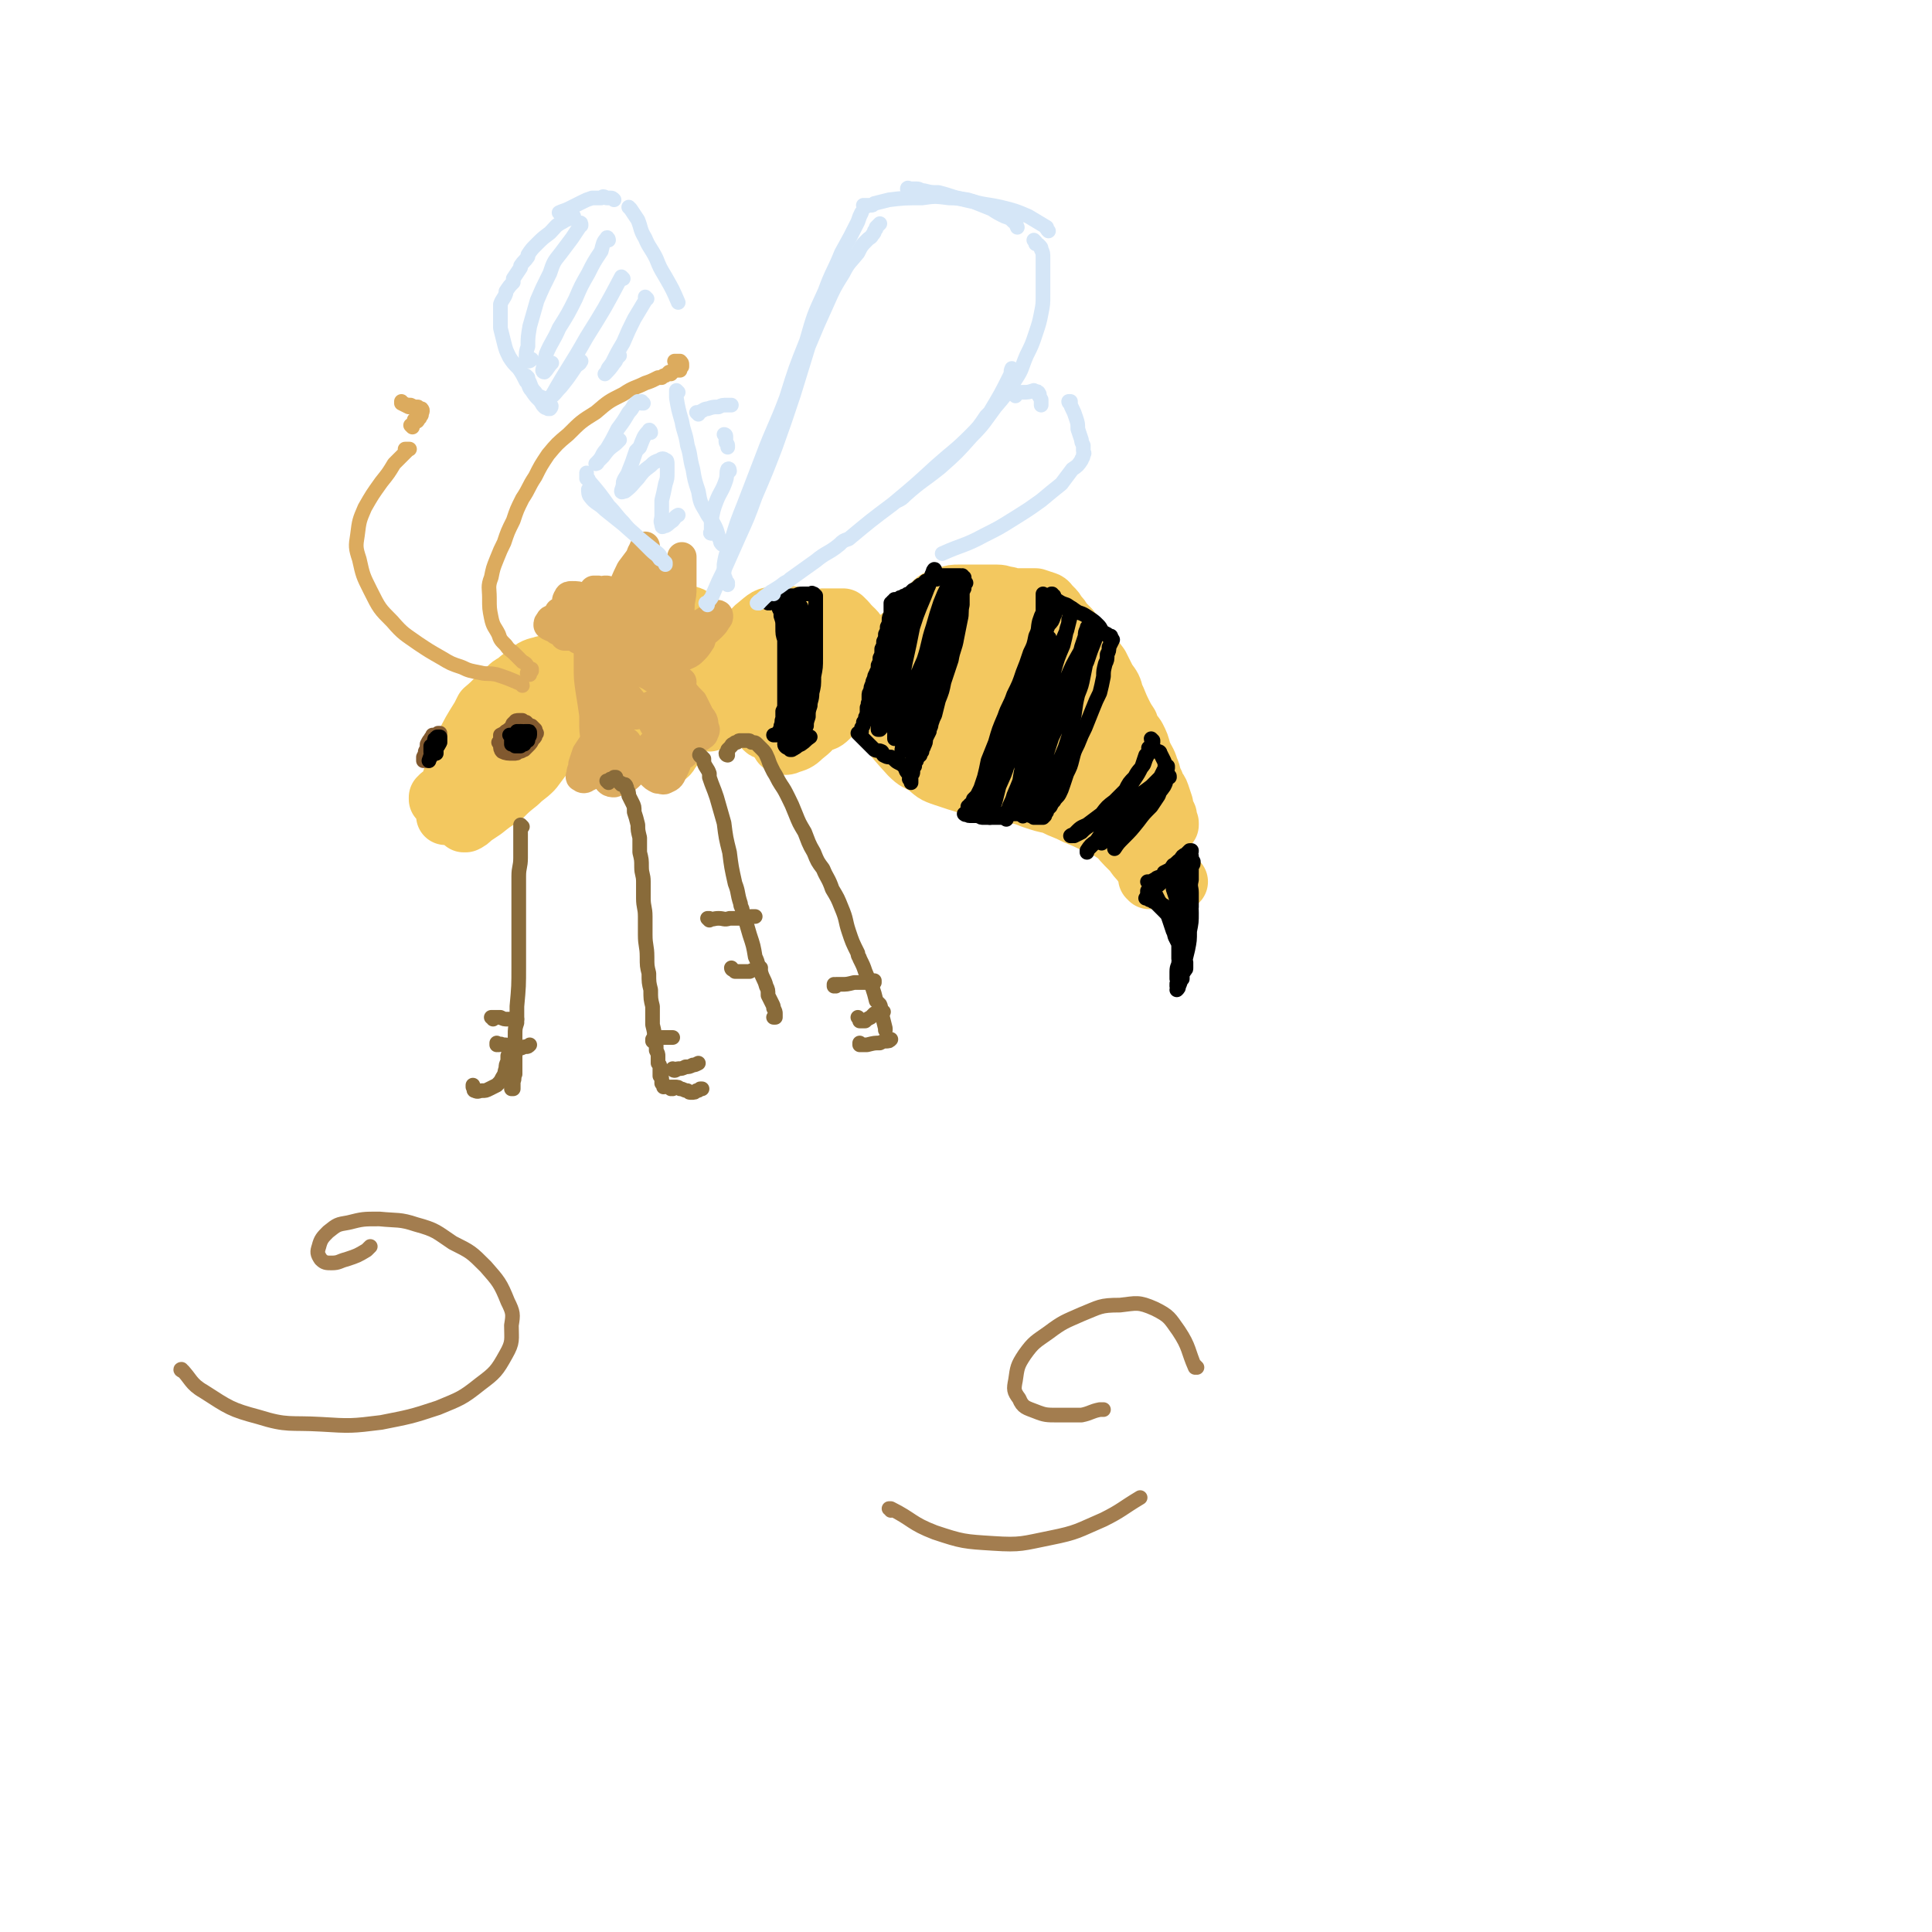 <svg viewBox='0 0 1054 1054' version='1.1' xmlns='http://www.w3.org/2000/svg' xmlns:xlink='http://www.w3.org/1999/xlink'><g fill='none' stroke='rgb(243,200,95)' stroke-width='32' stroke-linecap='round' stroke-linejoin='round'><path d='M291,387c0,-1 -1,-1 -1,-1 0,-1 0,0 0,0 2,3 2,3 4,6 1,2 1,2 2,5 '/><path d='M288,392c0,0 -1,-1 -1,-1 0,0 1,1 1,1 -2,0 -3,-1 -5,0 -4,0 -4,0 -7,1 -3,1 -4,1 -7,3 -4,3 -5,3 -7,7 -6,10 -7,11 -11,22 -1,6 -2,8 0,13 0,2 3,1 5,0 4,-1 4,-2 7,-4 5,-4 6,-4 10,-8 6,-6 5,-6 10,-12 5,-6 5,-6 9,-11 3,-5 3,-5 5,-9 1,-3 1,-3 1,-6 1,-2 1,-2 0,-4 0,-2 0,-2 -2,-3 -2,-1 -3,-1 -6,-1 -3,0 -4,0 -7,1 -4,3 -3,3 -7,7 -4,4 -5,4 -8,9 -4,5 -4,5 -7,10 -3,6 -3,6 -4,12 -2,5 -2,5 -3,11 -1,4 -1,4 -1,7 0,2 0,3 1,3 2,-1 3,-1 6,-3 5,-5 5,-5 10,-11 7,-8 7,-8 13,-16 5,-7 6,-6 10,-14 3,-5 3,-5 5,-10 2,-4 2,-4 2,-8 0,-3 0,-3 -1,-5 -2,-2 -3,-1 -6,-3 -1,0 -1,0 -2,0 -4,1 -4,0 -8,2 -4,1 -4,1 -7,4 -6,5 -6,6 -12,11 -1,2 -1,2 -2,4 -5,8 -5,8 -9,16 -4,8 -4,8 -6,16 -2,6 -2,6 -3,12 -1,3 -1,3 -1,6 1,2 1,3 2,4 2,1 3,1 4,0 4,-2 4,-3 7,-6 5,-5 5,-5 10,-11 6,-8 6,-9 12,-17 6,-8 6,-9 11,-17 4,-7 4,-7 8,-15 2,-5 2,-5 3,-10 0,-2 1,-3 0,-5 -1,-1 -2,-2 -4,-1 -4,1 -5,1 -8,4 -6,4 -6,4 -10,9 -6,7 -6,7 -12,15 -6,9 -6,9 -11,18 -5,9 -5,9 -9,19 -2,5 -2,6 -3,11 0,3 0,3 0,5 0,1 0,1 0,1 1,0 1,0 2,0 1,-1 1,-1 2,-2 1,0 1,-1 1,-1 1,-1 1,-1 1,-2 1,0 0,0 0,0 1,0 1,0 1,0 0,0 0,0 0,0 1,-2 1,-2 2,-3 2,-2 2,-2 5,-4 2,-2 2,-2 5,-4 4,-2 4,-2 8,-4 7,-3 7,-3 14,-7 1,0 1,-1 3,-1 0,0 0,0 0,0 1,2 1,2 0,3 0,2 0,3 -1,4 -2,2 -2,2 -4,3 -3,2 -3,2 -6,4 -3,2 -3,2 -7,3 -3,1 -3,1 -6,2 -3,2 -3,2 -5,4 -1,2 -1,2 -2,4 -1,2 -1,2 -2,3 0,1 -1,1 -1,2 0,0 0,0 1,0 2,-1 2,-1 4,-3 3,-2 3,-2 6,-4 5,-4 5,-4 10,-7 4,-4 4,-4 9,-8 4,-4 4,-3 8,-7 3,-4 3,-4 6,-8 2,-2 2,-2 4,-5 2,-3 2,-3 3,-5 1,-3 1,-3 1,-6 1,-4 1,-4 0,-7 0,-4 0,-4 -1,-8 -1,-4 -1,-4 -2,-7 -1,-3 -1,-3 -3,-6 0,-1 0,-1 0,-1 -1,-1 -1,-1 -1,-1 0,0 0,0 0,0 0,0 0,0 0,0 1,1 1,2 2,3 1,2 1,1 2,3 1,3 1,3 1,6 1,3 1,3 0,6 0,3 1,3 0,6 -1,4 0,4 -2,7 -1,4 -1,4 -3,7 -3,4 -3,4 -6,7 -5,5 -5,5 -10,8 -5,4 -5,4 -10,7 -5,2 -6,2 -11,3 -5,2 -5,2 -9,3 -4,1 -4,0 -8,1 -2,0 -2,0 -4,1 0,1 0,1 -1,1 0,0 0,0 0,1 0,0 0,0 0,0 1,1 1,1 3,1 3,1 3,1 6,1 3,0 3,0 6,-1 4,-1 4,-1 8,-3 4,-2 3,-2 7,-5 3,-3 4,-3 7,-6 3,-4 3,-4 7,-9 3,-3 3,-3 6,-7 2,-4 3,-3 4,-7 2,-3 1,-3 2,-6 0,-3 0,-3 0,-6 0,-3 0,-3 -1,-6 0,-2 0,-2 -1,-5 -1,-3 -1,-3 -2,-6 0,-1 0,-1 0,-1 0,-1 0,-1 1,-2 0,0 0,0 1,-1 0,0 0,0 0,0 1,-1 1,-1 1,-1 0,0 0,0 0,0 0,0 0,0 0,0 1,1 1,0 2,1 2,2 2,2 3,3 2,2 2,3 3,5 1,2 1,2 1,4 1,2 1,2 1,4 0,5 0,5 0,10 -1,3 -1,3 -2,5 -1,3 -1,4 -2,6 -4,6 -4,6 -8,10 -1,1 -1,1 -2,2 '/><path d='M331,370c0,0 -1,-1 -1,-1 0,0 1,0 1,0 0,-1 -1,-1 -1,-2 0,-3 0,-3 0,-5 1,-3 1,-3 1,-6 1,-3 0,-3 2,-5 1,-2 2,-2 4,-3 2,-1 3,-2 5,-1 3,1 3,2 6,4 3,3 3,3 5,7 3,4 3,4 4,9 1,4 1,4 1,8 1,4 1,4 0,7 -1,2 -2,2 -4,4 -1,1 -2,1 -4,1 -1,0 -2,1 -3,0 -3,-1 -3,-2 -4,-4 -2,-4 -2,-4 -2,-8 -1,-5 -2,-6 -2,-11 1,-4 2,-5 4,-9 2,-3 2,-3 5,-4 2,-2 3,-2 5,0 3,2 4,3 6,7 2,5 2,6 2,12 1,7 1,7 0,14 -1,6 -1,7 -3,12 -3,5 -3,5 -7,9 -2,2 -3,3 -6,4 -2,1 -3,2 -6,1 -3,-1 -3,-1 -5,-3 -3,-4 -4,-4 -5,-8 -3,-6 -3,-6 -4,-13 -1,-6 -2,-7 0,-13 1,-6 2,-7 6,-11 3,-4 3,-5 8,-6 8,-1 10,-1 17,2 4,2 4,4 5,9 2,6 1,6 1,12 -1,7 -1,7 -3,13 -1,5 -2,5 -3,10 -2,4 -1,4 -3,7 -1,2 -1,2 -3,3 0,0 -1,-1 -1,-2 -2,-3 -1,-4 -2,-8 -2,-7 -1,-7 -2,-13 -1,-2 -1,-2 -1,-5 0,-6 -1,-6 -1,-13 0,-2 0,-2 0,-4 1,-6 1,-6 3,-12 0,-2 0,-2 1,-3 3,-4 3,-4 6,-7 1,-1 1,-1 2,-1 3,-1 3,-1 6,-2 2,0 2,0 3,0 4,2 5,2 7,5 4,4 4,5 5,11 2,8 1,8 1,16 -1,8 0,8 -2,16 -1,6 -2,6 -4,12 -2,4 -2,4 -5,8 -1,2 -2,3 -4,3 -1,-1 -2,-2 -3,-4 -2,-5 -1,-6 -2,-12 -1,-8 -1,-8 -1,-17 1,-10 0,-10 2,-20 2,-7 2,-8 5,-15 3,-4 3,-5 8,-7 2,-2 4,-3 6,-2 4,2 4,4 6,8 3,8 3,8 4,16 1,10 0,10 0,19 0,8 0,8 0,15 '/><path d='M402,372c0,-1 -1,-1 -1,-1 0,-2 0,-2 0,-3 1,-5 0,-5 2,-9 1,-5 1,-5 4,-9 3,-5 2,-6 6,-9 5,-4 5,-5 11,-5 9,-1 12,0 19,5 4,3 2,5 2,11 0,7 0,7 -2,14 -2,6 -2,6 -5,12 -4,6 -4,6 -8,11 -4,4 -4,4 -9,7 -2,2 -3,3 -4,2 -3,-3 -4,-4 -5,-9 -1,-10 -2,-11 0,-21 2,-8 3,-9 9,-16 4,-5 5,-6 11,-9 5,-2 6,-3 11,-1 5,2 6,3 9,8 3,6 3,7 3,14 1,8 0,8 -2,16 -2,7 -3,7 -7,13 -3,5 -3,5 -8,9 -3,3 -4,3 -7,4 -2,1 -3,1 -5,0 -2,-3 -2,-4 -3,-8 -2,-6 -2,-7 -2,-14 0,-8 -1,-8 2,-17 2,-8 3,-8 6,-15 1,-2 1,-2 3,-3 4,-5 4,-5 9,-9 4,-2 4,-2 8,-3 2,0 2,0 3,0 4,0 4,0 8,0 1,1 1,1 2,2 4,5 5,4 7,9 2,6 2,7 1,13 -1,5 -2,5 -4,10 0,1 0,1 -1,3 -4,5 -3,6 -7,11 -3,4 -3,4 -6,7 -2,2 -3,2 -5,2 -1,0 -2,-1 -2,-3 -2,-4 -2,-5 -2,-10 -1,-7 -1,-7 -1,-14 0,-8 0,-8 2,-15 2,-5 2,-6 6,-10 2,-2 4,-3 6,-2 3,1 3,3 4,6 2,5 1,6 2,12 '/><path d='M484,356c0,-1 -1,-1 -1,-1 0,-1 0,0 1,0 2,-3 2,-3 4,-5 3,-3 4,-3 7,-6 6,-6 5,-6 11,-12 3,-3 2,-3 5,-5 3,-1 3,-1 6,-2 3,-1 3,-1 6,-1 4,0 4,0 8,0 3,0 4,0 7,0 3,0 3,0 6,0 3,0 3,1 5,1 2,0 2,1 5,1 2,0 2,0 5,0 3,0 3,0 6,0 3,1 3,1 6,2 2,1 1,2 3,3 2,2 2,2 3,4 2,2 2,2 3,4 2,2 2,2 4,4 2,3 3,3 5,6 3,3 3,3 5,6 3,4 3,4 6,8 2,4 2,4 4,8 3,4 3,4 4,8 2,4 2,5 4,9 2,4 2,4 4,7 1,4 2,4 4,7 2,4 2,4 3,8 2,5 3,5 4,9 2,4 1,5 3,8 1,4 2,3 3,6 1,3 1,3 2,6 0,1 0,1 0,2 1,2 1,2 2,4 0,2 0,2 1,4 0,1 0,1 0,1 0,0 0,0 0,0 '/><path d='M476,387c0,0 -1,-1 -1,-1 0,0 0,1 1,2 10,12 9,12 20,24 4,4 4,3 9,6 5,4 4,4 10,6 12,4 12,4 24,7 6,1 7,1 13,2 6,1 6,1 11,3 6,2 6,2 11,3 4,2 4,2 9,4 4,2 4,2 9,4 4,2 4,2 9,4 4,2 4,2 7,4 3,2 3,3 6,6 2,2 2,2 4,4 2,3 2,3 4,5 1,2 2,2 3,4 1,1 1,2 2,4 0,1 0,1 0,2 1,0 1,0 1,0 -1,0 -1,0 -2,-1 '/><path d='M502,351c0,0 -1,-1 -1,-1 -2,0 -2,-1 -4,0 -1,2 -1,2 -2,4 -1,2 0,3 0,5 0,1 -1,1 0,1 1,2 0,3 2,4 3,2 3,2 6,3 5,1 5,0 9,0 6,1 6,1 12,1 6,0 6,0 11,-1 4,0 5,0 8,-2 3,-1 3,-2 5,-4 0,0 0,0 0,-1 1,-1 1,-1 2,-3 0,0 0,-1 0,-1 -1,-1 -1,-2 -3,-2 -4,-1 -4,-1 -8,0 -6,1 -6,2 -12,4 -6,2 -6,2 -11,6 -4,2 -4,3 -5,7 -2,4 -2,5 0,9 1,5 1,6 5,10 4,4 4,4 9,6 5,2 5,2 11,2 5,1 5,1 10,0 6,-2 6,-2 11,-5 4,-3 5,-3 8,-8 3,-3 3,-4 5,-8 1,-4 2,-5 1,-9 -1,-4 -2,-5 -6,-8 -5,-5 -5,-5 -11,-8 -7,-3 -8,-3 -15,-3 -7,1 -8,1 -14,4 -7,4 -8,4 -13,10 -5,6 -5,6 -9,14 -3,6 -3,6 -3,13 -1,5 -1,7 2,11 4,4 5,5 11,7 8,2 9,1 17,2 10,0 10,1 19,0 8,-2 8,-2 17,-5 7,-2 7,-2 13,-5 5,-3 5,-3 9,-6 3,-3 3,-3 4,-7 0,-3 0,-4 -2,-6 -7,-8 -8,-8 -17,-15 -3,-2 -3,-2 -7,-5 -1,0 -1,-1 -2,-1 0,1 0,2 0,4 1,5 2,5 3,10 3,8 3,8 7,16 4,8 4,9 9,17 4,7 4,7 10,14 4,5 4,5 10,10 4,3 4,3 9,6 3,3 3,3 8,5 2,1 2,1 5,2 1,1 2,1 1,1 0,-1 -1,-1 -2,-3 -4,-3 -4,-3 -8,-6 -5,-5 -5,-4 -9,-9 -7,-7 -6,-8 -12,-15 -6,-8 -6,-8 -11,-16 -4,-5 -4,-5 -7,-10 -1,-1 -1,-1 -2,-2 0,0 1,-1 1,0 2,2 2,3 4,6 5,6 6,6 10,13 8,11 8,11 15,22 2,3 2,3 4,6 5,8 5,8 10,16 2,3 2,3 3,5 5,6 5,6 9,12 1,2 1,2 2,4 3,4 3,5 6,9 1,1 1,2 2,3 1,1 1,0 2,1 '/><path d='M608,409c0,0 -1,-1 -1,-1 0,1 0,2 0,3 3,7 3,7 7,13 4,8 5,8 10,17 2,4 2,4 5,9 '/></g>
<g fill='none' stroke='rgb(220,171,94)' stroke-width='16' stroke-linecap='round' stroke-linejoin='round'><path d='M323,348c0,0 -1,-1 -1,-1 0,-1 1,-1 1,-2 1,-2 1,-3 2,-6 1,-3 1,-3 1,-6 0,-1 0,-2 0,-3 0,0 -1,-1 -1,0 -1,0 -1,0 -2,1 -2,3 -2,3 -4,7 -1,3 -1,3 -2,6 -1,2 -1,2 -1,4 0,0 -1,1 0,1 0,-1 0,-1 0,-2 2,-3 2,-3 4,-6 2,-4 2,-4 4,-7 2,-4 2,-4 4,-7 1,-3 1,-3 2,-5 1,0 1,0 1,0 0,0 0,1 -1,2 -1,2 -2,2 -3,4 -2,2 -2,2 -3,4 -1,3 -1,3 -1,6 -1,3 -2,3 -1,6 0,1 1,1 2,1 2,-1 2,-2 4,-5 4,-4 4,-5 7,-10 3,-6 3,-6 7,-12 3,-6 3,-6 6,-12 2,-3 1,-3 3,-6 0,-1 1,-2 1,-2 -1,2 -1,3 -2,5 -3,4 -3,4 -6,8 -3,6 -3,7 -6,13 -3,6 -4,6 -7,12 -2,5 -3,5 -4,10 -1,2 -1,3 0,3 1,1 2,1 4,0 3,-1 3,-2 5,-5 3,-3 2,-3 5,-7 3,-4 3,-4 6,-9 3,-4 3,-4 5,-9 2,-2 2,-2 4,-5 0,-1 1,-1 1,-1 1,1 0,2 0,3 -1,4 -2,3 -3,7 -1,4 -1,4 -2,8 -1,3 -1,3 -1,6 0,0 0,1 1,1 0,1 0,1 1,1 1,0 2,0 3,-1 2,-2 2,-2 3,-4 1,-1 1,-1 2,-3 0,0 0,0 1,-1 0,0 0,0 0,0 -1,0 -1,1 -2,1 -2,1 -2,1 -4,2 -3,1 -3,1 -6,3 -2,1 -2,1 -4,2 -2,1 -2,1 -3,2 0,0 0,0 0,1 -1,0 -1,1 0,2 0,0 -1,0 0,1 2,1 2,1 4,2 1,0 1,0 2,0 4,1 4,1 8,1 4,1 4,1 7,1 3,0 3,0 5,1 1,0 1,0 2,1 0,0 0,0 0,1 0,0 0,0 -1,0 -1,0 -1,0 -3,0 -2,1 -2,1 -5,1 -4,0 -4,0 -8,1 -4,1 -4,1 -7,3 -2,1 -2,1 -3,2 0,1 0,1 0,2 1,2 1,2 2,3 4,2 4,2 8,3 4,2 3,3 7,4 3,1 4,0 7,1 1,0 1,1 3,1 1,0 1,0 1,0 0,0 0,0 0,0 -5,0 -6,1 -11,0 -4,-1 -4,-2 -8,-4 -5,-3 -4,-3 -9,-6 -4,-2 -4,-2 -8,-5 -2,0 -2,-1 -3,-1 -1,0 -1,1 -1,3 1,4 1,4 2,7 2,5 2,5 4,10 2,4 2,5 4,9 1,2 1,2 3,4 0,1 1,1 1,1 1,0 1,0 1,0 0,-1 0,-1 0,-2 -1,-3 -1,-3 -2,-5 -3,-4 -3,-3 -5,-7 -3,-5 -3,-5 -6,-10 -3,-6 -3,-6 -6,-11 -2,-2 -2,-3 -5,-5 0,0 -1,1 -1,1 -1,4 -1,4 -1,8 1,5 1,5 2,10 2,5 3,5 5,11 3,4 3,4 4,9 1,3 1,3 2,6 0,1 0,1 1,2 0,0 0,0 0,0 0,-1 0,-2 0,-3 0,-4 0,-4 0,-8 -1,-5 -1,-5 -3,-10 -1,-5 -2,-5 -4,-10 -2,-5 -1,-5 -4,-9 -1,-2 -1,-3 -2,-4 -1,0 -1,1 -1,2 0,4 0,4 0,9 0,6 0,6 1,13 1,6 1,6 2,13 0,2 0,2 0,3 0,6 0,6 1,11 0,3 0,3 0,5 0,1 0,1 0,1 0,1 0,0 0,0 0,0 0,0 0,-1 0,-2 -1,-3 0,-5 1,-2 1,-2 3,-4 0,-1 1,-1 2,-3 0,0 0,0 1,-1 0,0 0,0 0,0 -1,1 -1,1 -2,3 -3,3 -3,3 -5,6 -2,3 -2,3 -4,6 -1,3 -1,3 -2,6 0,3 -1,3 -1,5 0,1 -1,2 0,2 1,1 2,1 3,0 3,-1 3,-2 6,-4 4,-3 3,-3 7,-7 3,-3 3,-3 6,-5 1,-2 2,-3 3,-3 0,0 0,2 -1,4 -2,3 -3,2 -4,5 -2,4 -2,4 -3,7 -1,2 -1,2 -2,4 0,0 0,1 0,1 1,1 2,1 3,1 3,-1 3,-1 6,-2 3,-2 3,-3 6,-6 2,-2 2,-2 4,-4 2,-2 2,-2 4,-4 1,-1 1,-2 1,-3 0,-1 1,-1 0,-1 0,-1 0,-1 0,-1 -1,1 -1,1 -2,2 -1,2 -2,2 -2,4 -1,2 -1,2 -1,4 1,3 2,4 4,6 2,2 2,2 4,3 2,0 3,1 4,0 3,-1 3,-2 4,-4 2,-4 2,-4 3,-8 0,-3 0,-4 0,-7 0,-3 -1,-3 -2,-5 -1,-3 -2,-2 -4,-4 -2,-3 -2,-3 -5,-7 -1,-1 -1,-2 -3,-4 0,0 -1,-1 -1,-1 0,1 0,1 0,3 0,3 0,3 1,6 2,4 3,4 5,7 2,4 2,4 4,7 2,2 2,2 5,3 1,1 1,1 2,1 1,0 2,-1 2,-2 1,-1 0,-1 1,-3 0,-1 0,-1 0,-2 -1,-3 0,-3 -1,-5 -1,-3 -1,-3 -2,-5 -1,-1 -1,-1 -1,-2 -2,-3 -1,-3 -3,-6 0,-2 0,-1 -1,-3 -1,-2 -1,-2 -2,-5 -1,-1 -1,-1 -1,-1 0,-1 -1,-2 -1,-2 0,0 0,1 1,2 2,5 2,5 5,10 3,4 3,4 5,8 2,2 2,3 4,5 1,0 1,0 2,1 1,0 2,0 2,0 1,-1 2,-1 2,-2 1,-2 1,-2 0,-3 0,-3 0,-4 -2,-6 -2,-4 -2,-4 -4,-8 -4,-4 -4,-4 -7,-9 -3,-4 -3,-4 -6,-9 -1,-2 -1,-2 -2,-5 0,0 0,-1 0,-1 2,-1 2,0 4,0 3,-1 3,0 6,-1 2,-1 3,-1 5,-3 2,-2 2,-2 4,-5 1,-1 0,-2 1,-4 1,-1 1,-1 1,-3 0,0 0,-1 -1,-1 -1,1 -1,1 -3,3 -1,2 -1,2 -2,4 -3,3 -3,3 -5,7 -2,1 -2,1 -3,2 0,1 0,1 0,0 2,-2 2,-2 5,-4 3,-3 3,-3 6,-6 3,-3 4,-3 7,-6 2,-2 2,-2 3,-4 1,-1 1,-1 1,-2 0,-1 -1,-1 -2,0 -2,0 -2,1 -4,2 -3,2 -3,2 -6,3 -3,2 -3,3 -7,4 -2,2 -2,1 -5,2 -1,0 -1,0 -1,0 -1,-2 0,-3 0,-5 1,-3 2,-3 3,-6 1,-3 1,-4 1,-7 1,-5 1,-5 1,-9 0,-5 0,-5 0,-10 0,-3 0,-3 0,-5 0,-1 0,-2 0,-1 0,1 0,2 -1,4 -1,3 -2,3 -3,6 -2,3 -1,3 -3,7 0,2 0,2 -1,4 0,1 0,2 0,2 0,0 1,0 1,-1 2,-2 2,-2 4,-4 2,-5 1,-5 3,-11 0,0 0,0 0,0 0,-2 0,-2 0,-3 0,0 0,0 0,-1 0,0 0,0 0,0 -1,2 -1,2 -2,5 0,1 0,1 0,2 -1,4 -1,4 -2,9 0,5 0,5 -1,9 0,3 0,3 0,5 -1,1 -1,2 -2,2 0,0 -1,0 -1,0 -2,-1 -1,-1 -3,-2 -2,-2 -2,-1 -5,-3 -3,-1 -3,-1 -6,-2 -4,-2 -4,-2 -8,-3 -3,-2 -3,-2 -7,-4 -3,-1 -3,-1 -6,-2 -2,-1 -2,-1 -3,-1 -1,0 -1,0 -2,0 0,1 0,2 0,3 1,3 2,3 4,5 1,1 2,1 4,2 1,1 1,1 3,1 1,0 1,0 1,0 1,-1 1,-1 0,-1 0,-2 0,-2 -1,-2 -3,-1 -3,-1 -5,-2 -3,-1 -3,-1 -6,-1 -3,-1 -3,-1 -6,-1 -3,-1 -3,-1 -6,-1 -1,0 -2,0 -2,1 -1,1 -1,2 -1,4 -1,0 0,1 0,1 1,1 1,1 3,2 1,1 1,1 3,1 1,1 1,0 1,0 0,0 1,0 0,0 0,0 0,0 0,0 -2,0 -2,0 -3,0 -2,0 -2,0 -4,0 -1,0 -1,0 -2,0 -1,0 -1,0 -2,0 0,0 0,1 0,1 1,2 1,2 2,4 2,1 2,1 4,2 1,1 1,1 3,1 0,0 1,0 1,-1 0,0 0,-1 0,-1 0,-1 0,-2 -1,-2 -2,-1 -2,0 -4,-1 -3,0 -3,0 -6,0 -2,1 -2,0 -3,1 -1,0 -1,1 -1,1 -1,1 -1,1 -1,2 1,1 2,1 4,2 2,2 2,1 5,2 3,1 3,1 5,2 2,0 2,0 3,0 0,0 0,0 0,0 -1,0 -1,0 -2,0 -2,0 -2,0 -4,0 -1,0 -1,0 -2,0 0,-1 0,-1 0,-1 0,0 0,0 0,0 '/></g>
<g fill='none' stroke='rgb(220,171,94)' stroke-width='8' stroke-linecap='round' stroke-linejoin='round'><path d='M289,368c-1,0 -2,-1 -1,-1 0,-1 1,0 2,-1 0,0 0,0 0,-1 -1,0 -1,0 -2,-1 -1,-2 -1,-2 -3,-3 -2,-2 -2,-2 -4,-4 0,0 0,0 0,0 -3,-3 -3,-2 -5,-5 -3,-3 -3,-3 -4,-6 -2,-4 -3,-4 -4,-9 -1,-5 -1,-5 -1,-11 0,-5 -1,-6 1,-11 1,-5 1,-5 3,-10 2,-5 2,-5 4,-9 2,-6 2,-6 5,-12 2,-6 2,-6 5,-12 4,-6 3,-6 7,-12 3,-6 3,-6 7,-12 5,-6 5,-6 11,-11 7,-7 7,-7 15,-12 7,-6 7,-6 15,-10 6,-4 6,-3 12,-6 3,-1 3,-1 7,-3 1,0 1,0 2,0 0,-1 0,0 1,-1 1,0 1,0 2,-1 0,0 0,0 1,-1 0,0 0,0 0,0 0,0 0,0 0,0 0,0 0,1 0,1 1,0 1,0 1,0 1,-1 1,-1 1,-2 0,0 0,0 1,-1 0,0 0,0 0,0 0,0 0,1 0,1 0,0 0,0 1,0 0,0 0,0 1,0 0,0 0,0 1,0 0,-1 0,-1 0,-1 1,-1 1,-1 1,-1 0,0 0,0 0,-1 0,0 0,0 0,0 0,-1 0,-1 -1,-2 -1,0 -2,0 -3,0 0,0 0,0 0,0 '/><path d='M285,374c0,-1 -1,-1 -1,-1 -7,-3 -7,-3 -13,-5 -5,-1 -5,0 -9,-1 -5,-1 -6,-1 -10,-3 -6,-2 -6,-2 -11,-5 -7,-4 -7,-4 -13,-8 -7,-5 -8,-5 -14,-12 -7,-7 -7,-7 -12,-17 -4,-8 -4,-8 -6,-17 -2,-6 -2,-7 -1,-13 1,-8 1,-8 4,-15 4,-7 4,-7 9,-14 4,-5 4,-5 7,-10 3,-3 3,-3 5,-5 1,-1 1,-1 2,-2 1,-1 1,-1 1,-1 1,0 0,0 0,0 -1,0 -1,0 -2,0 0,0 0,0 0,0 '/><path d='M225,233c0,0 -1,-1 -1,-1 0,0 1,1 1,1 0,0 0,0 -1,-1 0,0 0,0 0,0 '/><path d='M227,230c0,0 -1,-1 -1,-1 0,0 0,0 0,1 1,0 1,0 1,0 0,0 1,0 1,-1 0,0 0,0 1,-1 0,-1 1,-1 1,-2 0,-1 1,-2 0,-3 0,0 -1,0 -2,-1 -2,0 -2,0 -4,-1 -2,0 -2,0 -4,-1 -1,0 -1,-1 -1,-1 0,0 0,1 0,1 2,1 2,1 4,2 '/></g>
<g fill='none' stroke='rgb(129,89,47)' stroke-width='8' stroke-linecap='round' stroke-linejoin='round'><path d='M278,401c0,0 -1,0 -1,-1 0,0 0,1 0,1 0,0 0,0 -1,1 0,1 0,1 -1,2 0,0 0,0 0,1 0,0 0,1 1,1 0,0 0,0 1,0 1,0 1,0 2,-1 1,0 1,0 1,0 1,-1 1,-1 1,-1 0,-1 0,-1 0,-1 0,-1 0,-1 0,-2 -1,0 -1,0 -1,0 0,-1 0,-1 -1,-1 0,1 0,1 -1,1 0,1 0,1 -1,1 0,1 0,1 0,2 -1,1 -1,1 -1,1 0,1 0,1 0,1 0,0 1,0 1,0 1,0 1,0 1,-1 1,0 1,0 2,-1 1,-1 1,-1 2,-1 0,-1 0,-1 0,-1 0,0 0,0 -1,-1 0,0 0,0 0,0 -1,0 -1,0 -2,0 0,1 -1,1 -1,2 -1,1 -1,1 -2,2 0,1 0,1 -1,2 0,1 0,1 0,2 0,0 0,0 0,0 1,0 1,0 1,0 1,0 1,0 2,0 1,-1 1,-1 2,-2 1,-1 1,0 1,-1 1,-1 1,-1 1,-2 1,0 1,0 1,-1 0,0 0,0 0,-1 0,0 0,-1 -1,-1 0,0 0,0 0,-1 -1,0 -1,0 -1,0 -1,0 -1,0 -1,0 -1,0 -1,1 -2,1 -1,1 -1,1 -2,2 0,1 0,1 -1,2 0,1 0,1 0,2 0,0 0,0 1,1 0,0 0,0 1,0 1,0 1,0 2,0 1,0 1,0 1,0 0,0 0,0 1,-1 0,0 0,0 0,0 1,-1 1,-1 1,-2 1,-1 1,-1 1,-1 0,0 0,0 0,0 0,-1 0,-1 0,-1 0,0 0,0 0,0 0,-1 0,-1 0,-1 0,0 0,0 0,0 0,-1 0,-1 -1,-1 0,-1 0,-1 -1,-1 0,0 0,0 0,-1 0,0 0,0 -1,0 0,0 0,0 -1,0 -1,0 -1,1 -1,1 -1,1 -1,1 -2,2 -1,1 -1,1 -1,2 -1,1 -1,1 -1,2 0,1 0,1 1,1 0,1 1,1 1,2 2,0 2,0 3,0 2,0 2,0 3,0 1,-1 1,-1 2,-2 1,-1 1,-1 2,-2 0,-1 0,-1 0,-2 0,-1 0,-1 0,-2 0,0 0,0 0,-1 -1,-1 -1,-1 -1,-2 -1,-1 -1,-1 -2,-1 0,0 -1,0 -1,0 -2,0 -2,0 -3,1 -1,0 -1,0 -2,1 -1,1 -1,1 -2,3 -1,1 -1,1 -2,2 0,2 0,2 0,3 0,1 0,2 1,3 2,1 3,1 6,1 2,0 2,0 3,-1 2,-1 2,-1 3,-2 1,-1 1,-2 2,-3 1,-1 1,-1 1,-2 0,-2 0,-2 0,-3 0,-1 0,-1 0,-2 0,-1 0,-1 0,-2 -1,-1 -1,-1 -2,-2 -1,0 -1,0 -2,-1 -1,0 -1,0 -2,0 -1,0 -2,0 -2,1 -2,1 -1,1 -2,3 -2,1 -1,1 -3,2 -1,1 -1,1 -3,2 0,1 0,2 0,3 -1,1 -1,1 -1,1 1,1 1,2 1,2 2,1 2,1 4,2 2,1 2,1 3,1 2,0 2,0 3,0 2,0 2,-1 3,-1 2,-2 2,-2 3,-3 1,-1 1,-2 2,-3 1,-1 1,-1 1,-2 1,-1 1,-1 0,-2 0,-1 0,-1 0,-1 -1,-1 -1,-1 -2,-2 -1,0 -1,0 -3,0 0,0 0,0 -1,0 -2,0 -2,0 -4,1 -2,0 -2,0 -3,1 -1,0 -1,0 -1,1 -1,1 -1,0 -2,2 -1,1 -1,1 -2,2 0,0 0,0 0,0 0,1 0,1 -1,2 0,1 0,1 0,1 0,1 0,1 1,2 0,0 0,0 1,1 1,0 1,0 3,1 1,0 2,0 3,-1 1,0 1,-1 2,-2 1,-2 1,-2 2,-4 1,-1 1,-1 1,-2 1,-1 0,-1 0,-2 0,0 1,0 0,-1 0,0 -1,0 -1,0 -1,-1 -1,-1 -2,-1 0,0 0,0 -1,0 '/><path d='M239,404c0,0 0,-1 -1,-1 0,0 0,1 0,2 0,1 0,1 -1,3 -1,1 -1,1 -1,2 0,1 -1,1 -1,2 0,0 0,0 0,0 0,0 1,0 1,-1 0,-1 0,-1 1,-3 0,-1 0,-1 1,-3 0,-1 1,-1 1,-2 0,-1 0,-1 1,-2 0,-1 0,-1 0,-1 -1,0 -1,0 -1,0 -1,1 -1,1 -1,3 0,0 -1,0 -1,0 0,1 0,2 -1,3 0,0 0,0 0,0 -1,1 0,2 -1,3 0,1 -1,1 -1,3 -1,1 -1,1 -1,2 0,0 0,0 0,0 1,0 1,0 1,0 1,-1 1,-1 2,-3 1,-2 1,-2 2,-4 1,-1 1,-1 2,-2 0,-1 0,-1 0,-2 0,-1 0,-1 0,-2 0,0 0,0 0,0 0,-1 0,-1 -1,-1 -1,1 -1,1 -1,1 -1,1 -1,1 -1,2 -1,1 -1,1 -2,2 -1,1 -1,1 -1,3 -1,1 -1,1 -1,3 -1,1 0,1 -1,3 0,1 0,1 0,1 1,0 1,0 2,0 0,0 0,0 0,-1 1,-1 1,-1 2,-2 0,-2 0,-2 0,-3 1,-3 1,-3 2,-6 0,-1 0,-1 0,-2 0,0 0,0 0,0 -1,0 -1,0 -2,0 0,1 -1,1 -1,2 -1,1 -1,1 -2,3 0,2 0,2 -1,4 0,1 0,1 -1,3 0,1 0,2 0,2 1,-1 2,-1 3,-3 2,-2 1,-2 2,-4 1,-1 1,-1 2,-3 0,-1 0,-1 0,-2 0,0 0,0 0,0 0,0 0,0 0,0 -1,1 -1,2 -2,3 0,1 0,1 -1,2 '/></g>
<g fill='none' stroke='rgb(0,0,0)' stroke-width='8' stroke-linecap='round' stroke-linejoin='round'><path d='M425,328c0,0 -1,-1 -1,-1 0,0 0,1 1,1 0,0 0,0 0,0 0,0 0,0 0,0 0,0 -1,-1 -1,-1 0,0 0,1 1,1 0,2 0,2 0,4 1,2 1,2 1,4 1,3 1,3 1,6 0,4 0,4 1,7 0,4 0,4 0,8 0,4 0,4 0,7 0,4 0,4 0,7 0,3 0,3 0,7 0,3 0,3 0,6 0,2 0,2 -1,4 0,2 0,2 0,4 -1,2 0,2 -1,4 0,1 0,1 -1,3 0,1 -1,1 -1,1 0,1 0,1 0,1 -1,0 -1,0 -2,0 '/><path d='M420,329c0,0 0,0 -1,-1 0,0 1,1 0,1 0,0 0,0 0,0 0,0 0,0 0,-1 1,0 1,0 2,0 2,-1 2,-1 4,-2 2,0 2,0 4,-1 3,0 3,0 5,0 2,-1 2,-1 4,-1 2,0 2,0 4,0 1,0 1,-1 1,0 1,0 1,0 1,0 0,0 0,0 0,1 0,0 0,0 1,0 0,1 0,1 0,2 0,2 0,2 0,3 0,3 0,3 0,6 0,4 0,4 0,7 0,4 0,4 0,8 0,4 0,4 0,8 0,5 0,5 -1,10 0,5 0,5 -1,9 0,4 -1,4 -1,7 -1,3 -1,3 -1,6 -1,3 -1,3 -1,5 -1,2 -1,2 -1,4 0,2 0,2 -1,3 0,0 0,0 0,1 0,0 0,0 0,0 0,-1 0,-1 0,-2 -1,-2 -1,-2 -1,-4 0,-5 0,-5 0,-10 0,-7 0,-7 0,-13 -1,-8 -1,-8 -1,-15 0,-6 0,-6 -1,-13 0,-4 0,-5 0,-9 0,-2 0,-2 -1,-4 -1,-1 -1,-1 -2,-2 0,0 0,0 -1,0 0,0 0,0 -1,1 0,0 0,0 0,1 0,3 0,3 0,5 1,4 1,4 1,7 0,5 0,5 0,10 0,7 0,7 0,13 0,7 0,7 0,13 0,6 0,6 -1,11 0,4 0,4 0,8 -1,2 -1,2 -1,4 0,0 0,0 0,1 0,0 1,0 1,0 0,-2 0,-2 1,-4 0,-4 0,-4 0,-7 1,-5 1,-5 1,-9 1,-13 1,-13 2,-27 0,-1 0,-1 0,-3 1,-6 0,-6 1,-12 0,-3 0,-3 1,-7 0,0 0,0 0,-1 0,-2 0,-2 0,-3 0,-2 0,-2 0,-3 0,0 -1,0 -1,0 0,0 0,0 0,0 0,0 0,0 0,0 1,0 1,0 2,1 0,1 0,1 1,2 0,3 0,3 0,6 0,4 0,4 0,8 1,5 1,5 1,11 0,6 0,6 0,13 -1,7 -1,7 -1,14 0,6 0,6 -1,11 -1,4 -1,4 -1,7 -1,2 -1,2 -1,4 -1,1 -1,1 -2,1 0,1 0,0 -1,1 0,0 0,0 -1,0 0,-1 0,-1 0,-1 -1,0 -1,-1 -2,-1 0,0 0,0 0,0 0,0 0,0 0,0 0,0 -1,-1 -1,-1 0,1 1,2 2,2 1,0 1,0 2,0 3,-1 3,-1 5,-2 3,-2 2,-2 5,-4 '/><path d='M527,318c0,0 -1,-1 -1,-1 0,0 0,0 0,1 0,0 0,0 0,0 1,0 0,-1 0,-1 0,0 0,1 0,1 0,1 0,1 0,1 0,0 0,0 0,0 0,1 0,1 0,2 -1,2 -1,2 -1,3 0,3 0,3 0,6 -1,4 0,4 -1,8 -1,5 -1,5 -2,10 -1,6 -2,6 -3,12 -2,6 -2,6 -4,12 -1,5 -1,5 -3,10 -1,4 -1,4 -2,8 -1,2 -1,2 -2,5 0,2 -1,2 -1,4 -1,2 -1,2 -2,4 0,2 0,2 -1,4 0,1 -1,1 -1,3 0,0 0,0 -1,1 0,1 0,1 0,1 0,0 0,0 -1,0 0,0 0,0 0,1 0,0 0,0 -1,1 0,0 0,0 0,1 -1,0 -1,0 -1,1 0,0 0,0 0,0 0,1 0,1 0,2 0,0 0,0 -1,1 0,1 0,1 0,2 0,1 0,1 -1,2 0,0 0,0 0,1 0,0 0,0 0,0 0,-1 0,-1 0,-1 0,-1 0,-1 0,-3 1,-2 1,-2 1,-4 1,-4 2,-4 3,-8 2,-5 2,-5 3,-10 3,-6 3,-6 5,-13 2,-7 2,-7 5,-15 2,-7 2,-7 4,-14 1,-7 1,-7 2,-13 1,-5 1,-5 2,-9 1,-4 1,-4 1,-7 1,-4 2,-3 3,-7 0,-1 0,-1 0,-3 0,0 0,0 0,0 0,-1 0,-1 0,-1 0,0 0,0 0,-1 0,0 0,0 0,0 -1,0 -1,0 -1,0 0,0 0,0 0,0 1,0 0,-1 0,-1 0,0 0,1 0,1 0,0 0,-1 -1,-1 0,0 0,0 0,0 -1,0 -1,0 -2,0 -1,0 -1,0 -2,0 0,0 0,0 -1,0 -1,0 -1,0 -1,0 -1,0 -1,0 -1,0 -1,0 -1,0 -1,0 -1,0 -1,0 -2,0 -1,0 0,0 -1,1 -1,0 -1,0 -2,1 -1,0 -1,0 -2,0 -1,0 -1,0 -2,1 -1,0 -1,0 -2,0 -1,1 -1,1 -2,2 -1,0 -1,0 -2,1 -1,1 -1,1 -3,2 -1,1 -1,1 -2,2 -1,0 -1,0 -2,1 -1,0 -1,0 -2,1 -1,0 -1,0 -1,0 -1,1 -1,1 -2,1 0,0 0,0 0,0 -1,0 -1,0 -1,0 0,1 0,1 0,1 0,0 0,0 0,0 -1,0 -1,0 -1,0 0,0 0,0 0,1 -1,0 -1,0 -1,0 0,0 0,0 0,1 0,0 0,0 0,0 0,0 0,0 0,1 0,1 0,1 0,1 0,2 0,2 0,3 -1,2 -1,2 -1,3 0,2 0,2 -1,4 0,2 0,2 -1,4 0,2 0,2 -1,4 0,2 0,2 -1,4 0,3 0,3 -1,5 0,2 0,2 -1,4 0,2 0,2 -1,4 0,1 -1,1 -1,3 -1,2 -1,2 -1,3 -1,2 -1,2 -1,4 -1,1 -1,1 -1,3 0,2 0,2 0,3 -1,1 0,1 -1,3 0,1 0,1 0,2 0,1 0,1 0,2 -1,1 -1,1 -1,3 0,1 0,1 -1,1 0,1 0,1 0,1 0,1 0,1 -1,2 0,0 0,0 0,1 0,0 0,0 0,1 0,0 0,0 -1,1 0,0 0,0 0,1 0,0 0,0 0,0 0,0 0,0 0,0 0,0 -1,-1 -1,-1 2,2 3,3 6,6 1,1 1,1 3,3 0,0 0,0 0,0 2,1 2,0 4,1 1,1 0,1 1,2 2,1 2,1 3,1 1,0 1,0 1,0 2,1 2,2 4,3 2,1 2,1 3,2 1,0 0,1 1,1 0,2 1,2 2,4 0,1 0,1 1,2 0,1 0,1 0,2 0,0 0,0 0,0 0,0 0,0 0,-1 0,0 0,0 -1,-1 '/><path d='M495,332c0,0 0,-1 -1,-1 0,0 1,1 1,1 0,-2 0,-2 0,-4 0,-1 0,-2 0,-2 0,0 0,1 -1,2 -1,4 -1,3 -2,7 -1,4 -1,4 -2,8 -1,7 -2,7 -3,13 -2,7 -3,7 -4,15 -2,7 -2,7 -3,15 -1,4 0,4 -1,9 0,1 0,2 0,3 1,0 1,0 1,0 1,-1 1,-1 2,-3 1,-4 1,-4 2,-8 2,-6 2,-7 4,-13 3,-10 2,-10 6,-19 3,-10 3,-10 6,-19 3,-8 3,-7 6,-15 2,-4 1,-5 3,-9 0,-1 1,-2 1,-1 -1,2 -2,3 -3,6 -3,5 -3,5 -5,11 -3,7 -3,7 -4,14 -2,10 -2,10 -4,19 -2,10 -2,10 -3,19 -1,7 -1,7 -2,14 -1,4 -1,4 -1,8 0,0 0,0 0,1 0,0 0,0 0,0 0,0 0,0 1,-1 0,-1 0,-1 1,-3 1,-4 1,-4 2,-8 3,-7 2,-7 5,-13 3,-9 3,-9 7,-18 3,-9 2,-9 5,-18 2,-7 2,-7 4,-13 2,-5 2,-5 4,-9 0,-2 1,-3 1,-4 1,0 1,1 1,2 -1,4 -1,4 -3,8 -3,9 -4,9 -6,18 -3,10 -3,11 -6,21 -2,10 -2,10 -5,21 -2,7 -2,7 -4,14 -1,4 0,4 -2,7 0,2 0,2 -1,3 0,0 0,0 0,0 0,-2 0,-2 1,-3 1,-4 1,-5 2,-8 3,-9 3,-8 6,-17 4,-10 4,-10 8,-20 4,-8 4,-8 7,-17 2,-5 2,-5 4,-11 1,-3 1,-3 2,-6 0,0 0,-1 0,-1 -1,1 -2,2 -3,4 -2,5 -3,5 -4,10 -3,8 -2,8 -4,17 -2,10 -2,10 -4,21 -2,10 -2,10 -4,19 -1,6 -1,6 -3,12 -1,2 -1,2 -2,4 '/><path d='M570,325c-1,0 -1,0 -1,-1 0,0 0,1 0,1 0,0 0,0 0,1 0,2 0,2 0,3 0,2 0,2 0,5 -1,2 -1,2 -2,5 -1,4 0,4 -2,8 -1,5 -1,5 -3,9 -2,6 -2,6 -4,11 -2,6 -2,6 -5,12 -2,6 -3,6 -5,12 -3,7 -3,7 -5,14 -2,5 -2,5 -4,10 -1,5 -1,5 -2,9 -1,3 -1,3 -2,6 -1,2 -1,2 -2,4 -1,1 -1,1 -2,2 0,1 0,1 -1,2 0,1 0,1 -1,1 0,1 0,1 0,1 0,0 0,0 -1,0 0,1 0,1 0,1 0,1 0,1 0,1 -1,1 -1,1 -1,2 0,0 0,0 0,0 0,0 0,0 0,0 0,0 0,0 0,0 0,1 0,0 -1,0 0,0 1,0 1,0 0,0 0,0 0,0 0,1 -1,0 -1,0 0,0 1,0 1,0 1,0 1,0 1,0 1,1 0,1 1,1 0,0 1,0 1,0 2,0 2,0 4,0 1,1 1,1 3,1 2,0 2,0 4,0 1,0 1,0 3,0 1,0 1,0 2,0 '/><path d='M575,325c-1,0 -1,-1 -1,-1 -1,0 0,0 0,0 0,0 0,0 0,0 -1,1 -1,1 0,1 1,1 1,1 2,2 3,2 3,2 6,3 3,2 3,2 6,4 3,1 3,1 6,3 3,2 3,2 5,4 1,1 1,1 2,3 1,1 1,1 3,2 0,1 0,1 1,1 0,0 1,0 1,0 0,1 0,1 0,1 '/><path d='M607,349c0,0 0,0 -1,-1 0,0 1,1 1,1 -1,2 -1,2 -2,4 0,2 0,2 -1,4 0,3 0,3 -1,5 -1,4 -1,4 -1,7 -1,5 -1,5 -2,9 -2,4 -2,4 -4,9 -2,5 -2,5 -4,10 -2,4 -2,4 -4,9 -2,4 -2,4 -3,8 -1,4 -1,4 -3,8 -1,3 -1,3 -2,6 -1,3 -1,3 -2,5 -1,2 -2,2 -3,4 -1,1 -1,1 -2,3 -1,1 -1,1 -2,2 0,1 0,1 0,1 -1,1 -1,1 -1,2 0,0 0,0 -1,1 0,0 0,0 0,0 -1,0 -1,0 -1,0 0,0 0,0 0,0 -1,0 -1,0 -1,0 0,0 0,0 0,0 -1,0 -1,0 -1,0 0,0 0,0 -1,0 -1,0 -1,0 -1,0 -1,-1 -1,-1 -2,-1 -2,-1 -2,-1 -4,-1 -2,0 -2,0 -4,0 -3,0 -3,0 -5,0 -2,0 -2,0 -4,0 -1,0 -1,0 -2,0 -1,1 -1,1 -3,1 0,0 0,0 0,0 '/><path d='M577,332c0,0 -1,-1 -1,-1 0,0 0,0 0,1 0,0 0,-1 0,-1 0,1 0,1 0,1 0,2 0,2 -1,4 -1,3 -1,3 -3,5 -2,5 -2,5 -5,10 -3,7 -3,7 -6,15 -1,2 -1,2 -2,4 -3,10 -3,10 -7,20 -2,7 -2,7 -5,14 -1,3 -1,2 -1,5 -2,6 -2,6 -4,11 0,2 0,2 -1,4 -1,3 -1,3 -2,7 0,1 0,1 0,2 -1,2 -1,2 -2,4 0,1 0,0 0,1 0,2 0,2 0,3 -1,1 -1,2 -1,2 0,0 0,0 0,-1 1,-2 0,-2 1,-5 1,-5 2,-5 3,-10 3,-7 2,-8 5,-15 4,-9 4,-9 8,-17 3,-8 3,-8 6,-16 3,-7 4,-7 7,-14 2,-6 2,-6 4,-12 1,-2 1,-2 2,-4 0,-1 0,-1 0,-1 0,0 0,0 0,0 1,0 0,0 0,0 0,-1 0,0 0,0 0,0 0,0 0,0 0,0 0,0 0,1 0,1 -1,1 -1,2 -1,3 -1,3 -2,5 -1,4 0,4 -1,8 -2,4 -2,4 -3,9 -2,6 -2,6 -4,13 -2,7 -3,7 -5,14 -3,8 -3,8 -6,16 -2,7 -2,6 -5,13 -1,4 -1,4 -2,8 -1,3 -1,3 -2,5 -1,2 0,2 -1,4 0,0 0,0 0,0 0,-1 0,-1 0,-3 1,-3 1,-3 2,-6 1,-4 1,-4 3,-9 3,-8 4,-8 7,-16 4,-10 4,-10 9,-20 5,-10 5,-10 9,-20 4,-8 4,-8 7,-16 3,-6 2,-6 5,-12 1,-4 1,-4 2,-8 1,-1 1,-1 1,-3 0,0 0,-1 0,-1 0,0 0,1 -1,1 0,1 0,1 0,2 -1,2 0,2 -1,3 0,2 0,2 -1,5 -1,5 -1,5 -2,9 -3,7 -3,7 -5,14 -2,7 -2,7 -4,15 -3,9 -3,8 -6,17 -3,8 -3,8 -6,16 -2,7 -2,7 -3,14 -2,5 -2,5 -3,10 -1,3 -1,3 -2,6 -1,1 -1,1 -2,2 0,0 0,1 0,1 1,-2 0,-3 1,-5 1,-4 2,-4 3,-8 3,-7 3,-7 5,-13 4,-9 4,-9 8,-18 5,-11 5,-11 10,-22 3,-6 3,-6 6,-11 3,-7 3,-7 7,-14 2,-4 2,-4 3,-8 1,-3 1,-3 2,-5 0,-1 0,-1 0,-1 -1,0 -1,0 -1,1 -1,2 -1,2 -1,4 -1,3 -1,3 -2,6 -1,4 -1,4 -2,9 -2,6 -2,6 -4,12 -3,8 -3,8 -6,15 -3,10 -3,10 -6,19 -3,9 -2,9 -6,18 -2,6 -2,6 -4,12 -2,2 -2,2 -3,5 -1,1 -1,3 -1,2 0,-1 0,-3 1,-5 1,-5 1,-5 2,-9 3,-7 3,-7 7,-14 4,-9 3,-9 7,-17 4,-9 5,-9 9,-18 3,-6 3,-6 6,-13 1,-4 1,-4 3,-8 2,-6 2,-6 4,-11 1,-2 0,-2 1,-4 0,0 0,-1 0,-1 -1,3 -1,3 -2,6 -2,4 -2,4 -3,8 -1,5 -1,5 -2,10 -1,5 -1,5 -3,10 -2,8 -1,8 -3,16 -2,7 -2,7 -4,13 -3,7 -3,7 -6,14 -2,5 -1,5 -4,10 -2,3 -2,3 -4,6 -1,1 -1,1 -1,2 0,0 0,0 0,-1 0,-1 0,-1 1,-2 '/><path d='M629,404c0,0 -1,0 -1,-1 0,0 1,1 1,1 0,0 0,0 0,1 -1,1 -1,1 -1,2 -1,1 -1,1 -1,2 -1,2 -1,2 -2,3 -1,3 -1,3 -2,6 -2,4 -2,4 -4,7 -2,3 -2,3 -5,6 -3,4 -3,4 -6,7 -3,3 -3,3 -7,6 -4,3 -4,3 -8,6 -2,1 -3,1 -5,3 -1,1 -1,1 -2,2 -1,1 -1,1 -1,1 0,0 0,0 0,0 0,0 -1,0 -1,0 1,-1 1,0 2,0 2,-1 2,-1 4,-2 2,-2 2,-2 5,-4 3,-3 3,-3 6,-6 3,-4 3,-4 7,-7 3,-3 3,-3 6,-6 2,-4 2,-4 5,-7 2,-4 3,-4 5,-7 1,-3 1,-3 2,-5 1,-1 1,-1 1,-2 0,0 0,0 0,-1 0,0 0,0 0,0 0,0 0,0 0,0 0,0 0,0 0,0 0,0 0,-1 0,-1 -1,0 0,0 0,1 0,0 0,-1 1,0 2,0 2,0 4,1 1,0 1,1 1,1 1,2 1,2 2,4 1,2 0,2 1,5 1,1 1,1 1,2 0,1 0,1 1,2 0,0 0,0 0,0 0,0 0,0 0,0 0,0 0,0 0,0 0,-1 0,-1 -1,-1 0,0 -1,0 -1,0 -2,1 -2,1 -4,2 -2,2 -2,2 -4,4 -4,3 -4,3 -7,5 -4,3 -4,3 -8,6 -3,2 -3,3 -5,6 -2,2 -2,3 -4,5 -2,3 -2,3 -4,5 -2,3 -2,3 -4,5 -1,1 -1,1 -2,2 -1,1 -1,1 -1,2 0,0 0,-1 0,-1 2,-3 2,-3 5,-5 3,-3 3,-3 6,-6 3,-3 4,-3 8,-6 3,-4 4,-3 7,-7 4,-3 4,-3 7,-7 3,-3 3,-4 6,-7 2,-2 2,-2 4,-4 0,-1 0,-1 1,-3 0,0 0,0 0,-1 0,0 0,1 0,1 -1,1 -1,0 -2,1 -1,2 -1,2 -2,4 -2,2 -2,2 -4,4 -2,2 -2,3 -4,5 -3,4 -3,4 -7,7 -3,4 -3,4 -7,8 -3,4 -3,4 -7,7 -1,2 -1,2 -3,4 0,0 0,0 0,1 0,0 0,0 0,0 1,-1 1,-1 3,-2 3,-3 3,-3 6,-5 4,-4 4,-4 8,-8 4,-5 4,-5 9,-9 3,-4 2,-4 5,-7 2,-2 2,-2 4,-4 1,-1 1,-1 1,-2 1,0 0,1 0,1 0,1 0,1 -1,2 0,1 0,1 -1,3 -2,3 -2,2 -3,5 -2,3 -2,3 -4,6 -4,4 -4,4 -7,8 -4,5 -4,5 -8,9 -3,3 -3,3 -5,6 '/><path d='M627,482c0,0 -1,-1 -1,-1 0,0 1,0 2,0 0,0 0,0 0,0 1,-1 2,-1 3,-2 2,-1 2,0 4,-2 0,0 0,0 0,-1 2,-1 2,-1 4,-2 3,-3 3,-3 5,-5 1,0 1,-1 2,-1 1,-1 1,-1 3,-2 1,-1 1,-1 1,-2 0,0 0,0 0,0 0,0 0,0 -1,0 -1,1 -1,1 -2,2 -2,1 -2,1 -3,3 -2,1 -2,2 -4,3 -2,3 -2,3 -4,6 -3,2 -3,2 -5,4 -2,2 -2,3 -4,4 0,1 0,1 -1,1 0,0 0,0 0,0 0,0 0,-1 0,-1 2,-1 2,-1 4,-2 2,-1 2,-1 4,-3 3,-2 3,-2 6,-4 2,-2 2,-2 5,-4 1,-2 1,-2 2,-3 1,-1 1,-1 2,-2 0,0 1,-1 1,-1 0,0 0,1 0,1 -1,0 -1,0 -1,1 0,0 0,0 -1,1 0,1 0,1 -1,2 '/><path d='M630,486c0,0 -1,0 -1,-1 0,0 0,1 0,1 0,0 0,0 0,0 0,1 0,1 1,1 1,2 1,2 2,4 1,2 2,2 3,4 2,2 2,2 3,5 2,2 2,2 3,5 1,2 1,2 1,4 1,3 1,3 1,5 0,2 0,2 0,5 0,1 0,1 0,2 0,1 0,1 0,2 0,0 0,0 0,0 1,-1 1,-1 1,-1 0,0 0,-1 0,-1 0,-1 0,-1 0,-2 0,-2 0,-2 -1,-4 -1,-2 -1,-2 -2,-4 -1,-4 -1,-4 -2,-7 0,-3 0,-3 -1,-6 -2,-2 -2,-2 -3,-4 -2,-1 -2,-1 -3,-2 -1,0 -1,0 -1,0 -2,0 -2,0 -3,-1 -1,0 -1,0 -2,-1 -1,0 -1,0 -1,0 0,0 0,0 0,0 0,0 0,0 0,0 0,0 0,0 0,0 0,0 0,0 0,0 1,0 1,0 1,0 2,1 2,0 4,2 2,2 2,2 5,5 2,2 2,2 3,5 1,3 1,3 2,6 2,3 2,3 4,6 1,3 1,3 2,6 1,2 0,2 1,5 0,1 0,1 0,3 0,1 0,1 -1,1 0,1 0,1 0,1 -1,0 -1,0 -1,0 0,-1 0,-2 0,-3 1,-2 1,-2 1,-4 0,-3 0,-3 0,-6 0,-3 1,-3 1,-7 0,-3 0,-3 0,-6 0,-3 0,-3 -1,-7 0,-3 0,-3 -1,-6 -1,-4 -1,-4 -2,-7 -1,-2 -1,-2 -2,-4 0,0 -1,0 -1,-1 0,0 0,0 -1,0 0,0 0,0 0,0 0,0 0,0 0,1 0,1 1,1 1,2 0,2 0,2 0,3 1,3 1,3 2,6 1,3 1,3 2,7 0,4 0,4 1,8 0,5 0,5 0,10 1,4 1,4 0,9 0,3 0,3 0,6 0,1 0,1 0,2 0,1 0,1 0,1 0,-1 0,-2 0,-3 0,-3 0,-3 1,-6 0,-3 0,-3 0,-7 -1,-4 -1,-4 -1,-8 0,-4 0,-4 0,-8 0,-5 0,-5 0,-9 0,-4 -1,-4 -1,-8 0,-4 0,-4 0,-7 0,-1 0,-2 0,-3 -1,0 -1,0 -1,0 -1,0 -1,0 -1,0 0,1 0,1 -1,1 0,0 0,0 0,0 0,0 0,0 0,0 0,0 0,0 0,0 0,-1 0,-1 0,0 1,0 1,0 1,1 0,2 0,2 0,3 1,4 1,4 1,7 1,4 1,4 2,8 0,5 0,5 0,9 0,6 0,6 0,11 0,4 0,4 0,9 0,3 0,3 -1,5 0,2 0,2 -1,4 0,1 0,1 -1,1 0,0 0,0 0,0 0,-2 0,-2 0,-4 0,-3 1,-3 1,-5 1,-4 1,-4 2,-7 1,-4 1,-4 2,-8 1,-3 1,-3 1,-7 1,-4 1,-4 2,-8 0,-4 0,-4 0,-8 0,-3 -1,-3 0,-7 0,-3 0,-3 0,-6 0,-2 1,-2 1,-3 0,-1 0,-1 0,-1 -1,-1 -1,0 -1,-1 -1,0 -1,0 -1,-1 0,0 0,0 0,0 0,-1 0,-1 0,-1 0,1 0,1 0,1 0,2 0,2 0,4 0,2 0,2 0,5 0,0 0,0 0,1 -1,3 -1,3 -1,6 0,4 0,4 0,7 -1,4 -1,4 -1,7 0,4 0,4 -1,8 0,9 0,9 0,17 -1,3 -1,3 -1,5 -1,2 -1,2 -1,4 -1,2 -1,2 -1,4 -1,0 -1,0 -1,1 0,1 0,1 0,1 0,0 0,0 0,0 0,0 0,0 0,0 1,-1 1,-1 1,-2 1,-1 1,-1 1,-2 1,-2 0,-3 1,-5 1,-3 1,-3 1,-6 1,-4 0,-4 1,-8 0,-5 0,-5 0,-10 1,-5 1,-5 1,-9 0,-5 0,-5 0,-9 0,-3 0,-3 1,-6 0,-2 0,-2 0,-5 0,-1 0,-1 -1,-2 0,0 0,0 0,-1 0,0 0,0 0,-1 0,0 0,0 0,0 0,2 -1,2 0,3 0,2 0,2 0,5 1,4 1,4 1,8 0,5 1,5 1,10 0,5 0,5 -1,10 0,5 0,5 -1,10 -1,4 -1,4 -2,9 -1,4 -1,4 -2,7 0,2 0,2 -1,4 0,1 0,1 -1,2 0,0 0,0 0,0 '/><path d='M285,400c0,0 0,-1 -1,-1 0,0 1,0 1,1 0,0 0,0 0,0 0,0 -1,-1 -1,-1 0,0 0,1 1,1 0,0 0,0 0,0 0,0 -1,0 -1,-1 0,0 0,1 1,1 '/><path d='M279,402c0,0 0,-1 -1,-1 0,0 1,0 1,1 0,0 0,0 0,0 0,0 -1,-1 -1,-1 1,0 1,0 2,1 0,0 0,0 0,0 0,0 0,0 0,0 1,0 1,1 1,1 1,0 1,0 1,-1 1,0 1,0 2,-1 0,0 0,0 1,0 0,-1 0,-1 0,-1 0,0 0,0 0,-1 0,0 0,0 0,0 -1,0 -1,0 -1,0 -1,0 -1,0 -2,0 0,0 0,1 -1,2 -1,1 -1,1 -2,3 0,1 0,1 0,1 0,0 0,0 1,0 1,0 1,0 1,0 1,0 1,0 2,-1 1,0 1,0 2,-1 0,0 0,0 0,0 0,-1 0,-1 0,-1 0,0 0,0 0,0 0,-1 0,-1 0,-1 -1,0 -1,0 -1,0 -1,0 -1,0 -1,0 -1,0 -1,0 -2,0 -1,1 -1,1 -1,2 0,0 0,0 -1,1 0,1 0,1 0,2 1,0 1,0 2,1 1,0 1,0 2,0 1,-1 1,0 1,-1 1,0 1,0 2,0 0,-1 0,-1 0,-2 1,-1 1,0 2,-1 0,-1 1,-1 1,-2 0,-1 0,-1 0,-1 0,-1 0,-1 -1,-1 0,0 0,0 -1,0 -1,0 -2,0 -2,1 -1,0 -1,1 -2,1 -1,1 -1,1 -1,2 0,1 0,1 0,2 0,1 0,1 0,1 1,0 1,0 1,0 1,0 1,0 2,-1 1,0 1,0 1,0 1,-1 1,-1 2,-1 0,0 0,0 0,-1 0,0 0,0 0,0 0,0 0,0 -1,0 0,-1 0,-1 -1,-1 -1,1 -1,1 -2,2 0,1 0,1 0,2 -1,0 -1,0 -1,1 0,0 1,0 1,0 '/><path d='M236,408c0,-1 -1,-1 -1,-1 0,0 0,0 0,1 0,1 0,1 0,1 0,1 0,1 0,1 0,1 0,1 1,1 0,0 0,0 1,0 0,-1 0,-1 1,-1 0,-1 0,-1 0,-2 1,-1 1,-1 1,-2 0,-1 0,-1 0,-2 0,0 0,0 0,-1 0,0 0,0 0,0 0,0 0,1 0,1 0,1 0,1 -1,1 0,2 0,2 0,4 -1,0 -1,0 -1,1 0,1 0,1 0,1 0,0 0,0 1,0 0,-2 0,-2 0,-3 1,-1 1,-1 2,-3 0,-1 0,-1 0,-2 0,-1 0,-1 0,-1 0,0 -1,0 -1,0 -1,0 -1,0 -1,1 -1,0 -1,0 -1,1 0,1 0,1 0,2 -1,2 0,2 -1,4 -1,2 -1,2 -2,5 '/></g>
<g fill='none' stroke='rgb(137,107,58)' stroke-width='8' stroke-linecap='round' stroke-linejoin='round'><path d='M332,427c0,0 -1,-1 -1,-1 0,0 0,0 1,0 0,0 0,0 0,0 1,0 1,0 1,-1 1,0 1,0 2,-1 0,0 0,0 1,0 0,0 0,0 0,0 '/><path d='M339,428c0,0 -1,-1 -1,-1 0,0 0,0 1,1 0,0 0,0 0,0 0,0 -1,-1 -1,-1 0,0 1,0 2,1 0,0 0,0 1,0 1,1 1,2 1,3 1,1 1,1 1,3 1,2 1,2 2,4 1,2 1,2 1,5 1,3 1,3 2,7 0,3 0,3 1,7 0,4 0,4 0,8 1,4 1,4 1,8 0,4 1,4 1,8 0,5 0,5 0,9 0,5 1,5 1,10 0,5 0,5 0,10 0,6 1,6 1,12 0,5 0,5 1,9 0,5 0,5 1,9 0,5 0,5 1,9 0,5 0,5 0,10 1,4 1,4 1,7 1,3 1,3 1,5 0,1 0,1 0,2 1,2 1,2 1,3 0,2 0,2 0,4 1,1 1,1 1,2 0,1 0,1 0,2 0,0 0,0 0,0 0,1 0,1 0,1 0,1 0,1 0,2 0,0 1,0 1,1 0,0 0,0 0,1 0,0 0,0 0,1 0,0 0,0 0,1 1,0 1,0 1,1 0,0 0,0 0,1 0,0 0,0 0,0 '/><path d='M367,594c0,0 -1,0 -1,-1 0,0 0,1 0,1 0,0 0,0 0,-1 0,0 0,0 1,0 0,0 0,0 1,0 2,0 2,0 3,1 2,0 2,1 4,1 1,1 1,1 2,1 2,0 2,0 3,-1 1,0 1,0 2,-1 0,0 0,0 1,0 '/><path d='M368,584c0,0 -1,-1 -1,-1 0,0 0,1 1,1 1,0 1,-1 2,-1 2,0 2,0 4,-1 2,0 2,0 4,-1 1,0 1,0 3,-1 '/><path d='M357,568c0,0 -1,-1 -1,-1 0,0 0,1 0,1 1,-1 0,-1 1,-1 2,-1 2,0 4,-1 2,0 2,0 4,0 1,0 1,0 2,0 '/><path d='M285,451c0,0 -1,-1 -1,-1 0,0 0,1 0,2 0,1 0,1 0,2 0,3 0,3 0,6 0,4 0,4 0,8 0,5 -1,5 -1,10 0,6 0,6 0,12 0,5 0,5 0,11 0,6 0,6 0,12 0,7 0,7 0,14 0,11 0,11 -1,22 0,5 0,5 0,9 -1,3 -1,3 -1,7 0,3 0,3 0,7 0,3 0,3 0,6 0,2 0,2 0,5 0,1 0,1 0,3 -1,2 0,2 -1,4 0,2 0,2 0,3 0,0 0,1 0,1 0,0 0,0 0,0 0,0 0,0 -1,0 0,-1 0,-1 0,-2 0,0 0,0 0,0 '/><path d='M269,556c0,-1 -1,-1 -1,-1 0,0 0,0 0,0 2,0 2,0 3,0 1,0 1,0 2,0 2,1 2,1 4,1 1,0 1,0 2,0 2,0 2,0 3,0 '/><path d='M272,570c0,0 -1,-1 -1,-1 0,0 0,0 0,1 0,0 0,0 0,0 2,0 2,-1 3,0 3,0 3,0 5,1 2,0 2,0 4,1 2,0 2,-1 4,-1 1,0 1,0 2,-1 '/><path d='M279,574c-1,0 -1,-1 -1,-1 -1,0 0,0 0,1 0,1 0,1 -1,2 0,2 0,2 0,3 -1,2 -1,2 -1,4 -1,2 0,2 -2,5 -1,2 -1,2 -3,4 -2,1 -2,1 -4,2 -2,1 -2,1 -4,1 -2,0 -2,1 -4,0 -1,0 0,-1 -1,-2 0,0 0,-1 0,-1 '/><path d='M397,412c0,0 -1,0 -1,-1 0,0 0,0 1,0 0,-1 0,-1 0,-2 1,-1 1,-1 2,-2 0,0 0,-1 1,-1 1,-1 1,-1 2,-1 1,-1 1,-1 2,-1 1,0 1,0 2,0 1,0 1,0 2,0 1,0 1,0 2,1 2,0 2,0 3,1 2,2 2,2 3,3 2,2 2,3 3,5 1,3 1,3 3,7 2,3 2,4 4,7 2,3 2,3 4,7 2,4 2,4 4,9 2,5 2,5 5,10 2,5 2,6 5,11 2,5 2,5 5,9 2,5 3,5 5,11 3,5 3,5 5,10 3,7 2,7 4,13 2,6 2,6 5,12 0,2 1,2 1,3 2,4 2,4 3,7 2,5 2,4 4,9 1,3 1,3 2,7 1,1 1,1 2,2 1,2 0,2 1,5 1,4 1,4 2,8 0,1 0,1 0,1 '/><path d='M456,538c0,0 -1,0 -1,-1 0,0 0,1 0,1 1,0 0,-1 1,-1 2,0 2,0 3,0 3,0 3,0 7,-1 3,0 3,0 6,0 2,0 3,-1 5,-1 0,0 0,1 0,1 '/><path d='M469,556c0,0 0,0 -1,-1 0,0 1,1 1,1 0,0 0,1 0,1 1,0 2,0 3,0 1,-1 1,-1 3,-2 1,-1 1,-1 2,-2 2,0 2,0 3,0 1,-1 1,-1 2,-1 '/><path d='M470,570c0,0 -1,-1 -1,-1 0,0 0,0 0,1 0,0 0,0 1,0 2,0 2,0 3,0 4,-1 4,-1 7,-1 2,-1 2,-1 3,-1 2,0 2,0 3,-1 '/><path d='M383,413c-1,0 -2,-2 -1,-1 0,0 1,1 2,2 0,1 0,1 0,2 1,3 2,3 3,6 0,1 0,1 0,2 2,6 2,5 4,11 2,7 2,7 4,14 1,8 1,8 3,16 1,8 1,8 3,17 2,5 1,5 3,11 0,2 1,2 1,4 2,6 2,6 4,13 2,6 2,6 3,12 2,4 1,4 3,8 1,4 2,4 3,8 1,2 1,2 1,5 1,2 1,2 2,4 1,2 1,2 1,3 1,2 1,2 1,3 0,0 0,0 0,1 0,1 0,1 0,1 0,0 -1,0 -1,0 '/><path d='M387,502c0,0 -1,-1 -1,-1 0,0 0,0 1,0 2,1 2,0 5,0 3,0 3,1 6,0 3,0 3,0 6,0 3,0 3,-1 6,-1 1,0 1,0 2,0 '/><path d='M400,529c0,0 -1,0 -1,-1 0,0 0,1 1,1 0,0 0,0 1,1 2,0 2,0 4,0 2,0 2,0 4,0 2,-1 2,-1 4,-1 1,-1 1,0 2,-1 '/></g>
<g fill='none' stroke='rgb(213,230,247)' stroke-width='8' stroke-linecap='round' stroke-linejoin='round'><path d='M397,319c0,-1 -1,-1 -1,-1 0,-1 1,0 1,0 0,0 -1,0 -1,0 0,0 0,0 0,0 0,0 0,0 0,0 0,-2 0,-2 -1,-4 0,-3 0,-3 0,-6 1,-7 2,-7 4,-13 3,-10 3,-10 7,-20 5,-13 5,-13 10,-26 6,-16 7,-16 13,-32 5,-16 5,-16 11,-31 4,-14 4,-14 10,-27 4,-11 5,-11 9,-21 5,-9 5,-9 9,-17 1,-3 1,-3 2,-5 '/><path d='M386,330c0,-1 -1,-1 -1,-1 0,0 0,0 0,0 0,0 0,0 1,0 1,-2 2,-2 3,-5 3,-7 3,-7 6,-13 4,-9 4,-9 8,-18 5,-11 5,-11 9,-22 6,-14 6,-14 11,-27 5,-14 5,-14 10,-29 4,-13 4,-13 8,-26 5,-12 5,-12 10,-23 4,-9 4,-9 9,-17 3,-6 4,-6 8,-11 2,-4 2,-4 5,-7 2,-2 2,-1 3,-3 1,-1 1,-1 1,-2 1,-1 1,-1 1,-2 1,-1 1,-1 1,-1 1,-1 1,-1 1,-1 '/><path d='M496,104c0,-1 -1,-1 -1,-1 0,-1 1,0 2,0 1,0 1,0 3,0 2,0 2,1 4,1 4,1 4,1 8,1 8,2 8,3 16,4 9,3 9,2 18,4 8,2 8,2 15,5 5,3 5,3 10,6 0,1 0,1 1,2 '/><path d='M472,113c0,0 -1,-1 -1,-1 1,0 2,0 4,0 1,0 1,0 2,-1 4,-1 4,-1 8,-2 8,-1 9,-1 18,-1 7,-1 7,-1 15,0 7,0 7,1 13,2 5,2 5,2 10,4 3,2 3,2 7,4 3,1 3,1 5,3 2,1 1,1 2,3 '/><path d='M565,132c0,0 -1,-1 -1,-1 0,0 1,1 1,2 1,0 1,0 2,1 1,1 1,1 1,2 1,2 1,2 1,5 0,2 0,2 0,5 0,3 0,3 0,7 0,4 0,4 0,8 0,5 0,5 -1,10 -1,5 -1,5 -3,11 -2,6 -2,6 -5,12 -3,7 -2,7 -6,13 -5,8 -5,8 -11,15 -6,8 -6,9 -13,16 -8,9 -8,9 -17,17 -10,8 -10,7 -19,15 -2,2 -2,2 -4,3 '/><path d='M553,202c0,0 -1,-1 -1,-1 -1,2 0,3 -1,4 -5,10 -5,10 -11,20 -1,1 -1,1 -2,2 -4,6 -4,6 -9,11 -8,8 -9,8 -18,16 -12,11 -12,11 -24,21 -12,9 -12,9 -24,19 -3,1 -3,1 -5,3 -6,5 -7,4 -13,9 -7,5 -7,5 -14,10 -1,1 -1,1 -3,2 -5,4 -5,3 -10,7 -2,1 -2,2 -4,3 0,1 0,1 0,1 0,0 0,0 0,0 '/><path d='M422,324c-1,0 -1,-1 -1,-1 -1,0 0,0 0,0 -1,1 -2,1 -3,2 -1,1 -1,1 -2,2 -1,1 -1,1 -2,2 -1,0 -1,0 -1,0 0,0 0,0 0,0 '/><path d='M554,216c0,-1 -1,-1 -1,-1 2,-1 3,-1 5,-1 3,0 3,0 6,-1 '/><path d='M567,215c0,0 -1,-2 -1,-1 0,1 1,2 2,4 0,1 0,2 0,3 '/><path d='M584,220c0,0 -1,-1 -1,-1 0,0 0,1 1,1 0,0 -1,0 -1,-1 0,0 1,0 1,0 0,2 0,2 1,4 1,2 1,2 2,5 1,3 1,3 1,6 1,3 1,3 2,6 0,1 0,1 1,3 0,1 0,1 0,3 0,1 1,1 0,2 0,2 -1,2 -1,3 -2,3 -2,3 -5,5 -3,4 -3,4 -6,8 -5,4 -5,4 -11,9 -7,5 -7,5 -15,10 -8,5 -8,5 -16,9 -11,6 -12,5 -23,10 '/><path d='M322,268c0,0 -1,-1 -1,-1 0,1 0,3 1,4 3,4 4,3 8,7 5,4 5,4 10,8 9,8 9,8 19,16 1,1 1,1 2,3 1,1 1,1 2,2 0,0 0,0 0,1 0,0 0,0 0,0 0,0 0,0 0,-1 -1,-1 -1,-1 -3,-2 -2,-3 -2,-2 -5,-5 -3,-3 -3,-3 -6,-6 -5,-5 -5,-4 -9,-9 -4,-4 -4,-5 -8,-9 -5,-7 -5,-7 -11,-14 0,-1 0,-1 -1,-1 0,-1 0,-1 0,-2 0,0 0,0 0,-1 0,0 0,0 0,0 '/><path d='M288,206c0,0 -1,-1 -1,-1 0,0 0,1 1,2 2,3 1,4 4,7 1,2 2,2 4,3 1,2 1,2 3,3 1,0 1,0 1,1 1,0 1,1 0,2 0,0 -1,0 -1,0 -1,-1 -1,0 -2,-1 -2,-2 -1,-2 -3,-4 -2,-2 -2,-2 -4,-5 -2,-2 -1,-3 -3,-5 -2,-4 -2,-4 -4,-7 -3,-3 -3,-3 -5,-6 -2,-4 -2,-4 -3,-8 -1,-4 -1,-4 -2,-8 0,-4 0,-4 0,-7 0,-3 0,-3 0,-6 1,-3 2,-3 3,-6 0,-1 0,-1 0,-1 2,-3 2,-3 4,-5 0,-1 0,-1 0,-2 2,-3 2,-3 4,-6 0,0 0,-1 0,-1 2,-3 2,-2 4,-5 0,0 0,-1 0,-1 2,-3 2,-3 5,-6 3,-3 3,-3 7,-6 3,-3 3,-4 7,-6 3,-2 3,-1 6,-3 '/><path d='M306,117c0,0 -1,-1 -1,-1 2,-1 3,-1 5,-2 4,-2 4,-2 8,-4 2,-1 2,-1 5,-2 2,0 2,0 5,0 1,-1 1,-1 3,0 1,0 1,0 2,0 1,0 1,0 2,1 0,0 0,0 0,0 '/><path d='M344,114c0,0 -1,-1 -1,-1 0,0 1,1 1,1 2,3 2,3 4,6 2,5 1,5 4,10 2,5 3,5 6,11 2,5 2,5 5,10 4,7 4,7 7,14 '/><path d='M317,123c0,-1 0,-2 -1,-1 0,0 0,1 0,2 -2,3 -2,3 -4,6 -3,4 -3,4 -6,8 -4,5 -4,5 -6,11 -4,8 -4,8 -7,15 -2,7 -2,7 -4,14 -1,6 -1,6 -1,11 -1,3 -1,3 -1,7 0,0 1,1 1,1 1,0 1,0 2,-1 '/><path d='M332,131c0,-1 -1,-2 -1,-1 -2,2 -2,3 -3,7 -4,6 -4,6 -7,12 -4,7 -4,7 -7,14 -4,8 -4,8 -9,16 -3,7 -4,7 -7,14 -1,4 -1,5 -2,9 0,0 0,1 1,1 2,-2 2,-3 4,-5 '/><path d='M340,152c0,0 -1,-1 -1,-1 0,0 0,0 0,0 -9,17 -9,17 -19,33 -9,16 -10,16 -19,32 -1,0 -1,2 -1,1 3,-2 3,-3 6,-6 4,-5 4,-5 8,-11 2,-2 2,-1 3,-3 '/><path d='M353,163c0,0 -1,-1 -1,-1 0,0 0,1 0,2 -3,5 -3,5 -6,10 -3,6 -3,6 -6,13 -3,5 -3,5 -6,11 -2,3 -2,2 -3,5 -1,1 -1,1 -1,1 2,-2 3,-3 5,-6 1,-1 1,-1 1,-2 1,-1 1,-1 2,-2 '/><path d='M370,214c0,0 -1,-1 -1,-1 0,1 0,2 0,4 1,6 1,6 3,13 1,6 2,6 3,13 2,6 1,6 3,13 1,6 1,6 3,12 1,6 1,6 4,11 2,4 3,4 5,8 2,4 1,4 3,8 0,1 0,1 1,2 0,0 0,0 0,0 '/><path d='M351,220c-1,0 -1,0 -1,-1 0,0 0,1 0,1 -1,0 -1,-1 -2,-1 -3,2 -2,3 -5,6 -3,5 -3,5 -6,9 -3,6 -3,6 -6,11 -3,3 -2,4 -5,7 0,1 -1,1 -1,1 1,-1 2,-2 4,-4 3,-4 3,-4 7,-7 1,-1 1,-1 2,-2 '/><path d='M355,236c0,-1 -1,-2 -1,-1 -3,3 -3,4 -5,9 -1,1 -1,1 -2,2 -2,6 -2,6 -4,11 -1,3 -2,3 -3,6 0,3 -1,4 -1,5 0,1 1,0 2,0 4,-3 4,-4 7,-7 3,-4 3,-4 7,-7 2,-2 2,-2 5,-3 1,-1 2,-1 3,0 1,0 1,1 1,2 0,3 0,3 0,5 0,3 0,3 -1,6 -1,5 -1,5 -2,9 0,4 0,4 0,8 0,3 -1,3 0,5 0,1 0,2 1,1 2,0 2,-1 5,-3 1,-1 1,-2 3,-3 '/><path d='M381,226c0,0 -1,-1 -1,-1 0,0 1,0 1,0 3,-1 3,-2 5,-2 3,-1 3,-1 6,-1 2,-1 2,-1 5,-1 1,0 1,0 2,0 '/><path d='M396,238c0,0 -1,-1 -1,-1 0,0 1,0 1,1 0,1 0,2 0,3 0,1 1,1 1,2 0,0 0,1 0,1 '/><path d='M398,257c0,0 0,-2 -1,-1 -1,2 0,3 -1,6 -2,6 -3,6 -5,11 -2,5 -2,6 -3,11 0,3 0,3 0,6 -1,1 0,1 0,1 '/></g>
<g fill='none' stroke='rgb(163,125,79)' stroke-width='8' stroke-linecap='round' stroke-linejoin='round'><path d='M486,824c0,-1 -1,-1 -1,-1 0,0 0,0 1,0 12,6 11,8 24,13 15,5 16,5 32,6 15,1 16,0 31,-3 15,-3 15,-4 29,-10 10,-5 10,-6 20,-12 '/><path d='M653,746c0,0 -1,-1 -1,-1 0,0 0,1 0,1 -4,-9 -3,-11 -9,-20 -5,-7 -5,-8 -13,-12 -9,-4 -10,-3 -19,-2 -11,0 -11,1 -21,5 -9,4 -10,4 -18,10 -7,5 -8,5 -13,12 -4,6 -4,7 -5,14 -1,5 -1,6 2,10 2,5 4,5 9,7 5,2 6,2 12,2 6,0 6,0 13,0 5,-1 5,-2 10,-3 1,0 1,0 2,0 '/><path d='M100,748c-1,0 -2,-1 -1,-1 5,5 5,8 12,12 14,9 15,10 30,14 16,5 17,3 34,4 16,1 17,1 33,-1 15,-3 16,-3 31,-8 12,-5 13,-5 23,-13 8,-6 9,-7 14,-16 4,-7 3,-8 3,-16 1,-6 1,-7 -2,-13 -4,-10 -5,-11 -12,-19 -8,-8 -8,-8 -18,-13 -9,-6 -9,-7 -20,-10 -9,-3 -10,-2 -20,-3 -9,0 -9,0 -17,2 -6,1 -6,1 -11,5 -3,3 -4,4 -5,8 -1,3 -1,4 1,7 2,2 3,2 6,2 4,0 4,-1 8,-2 6,-2 6,-2 11,-5 1,-1 1,-1 2,-2 '/></g>
</svg>